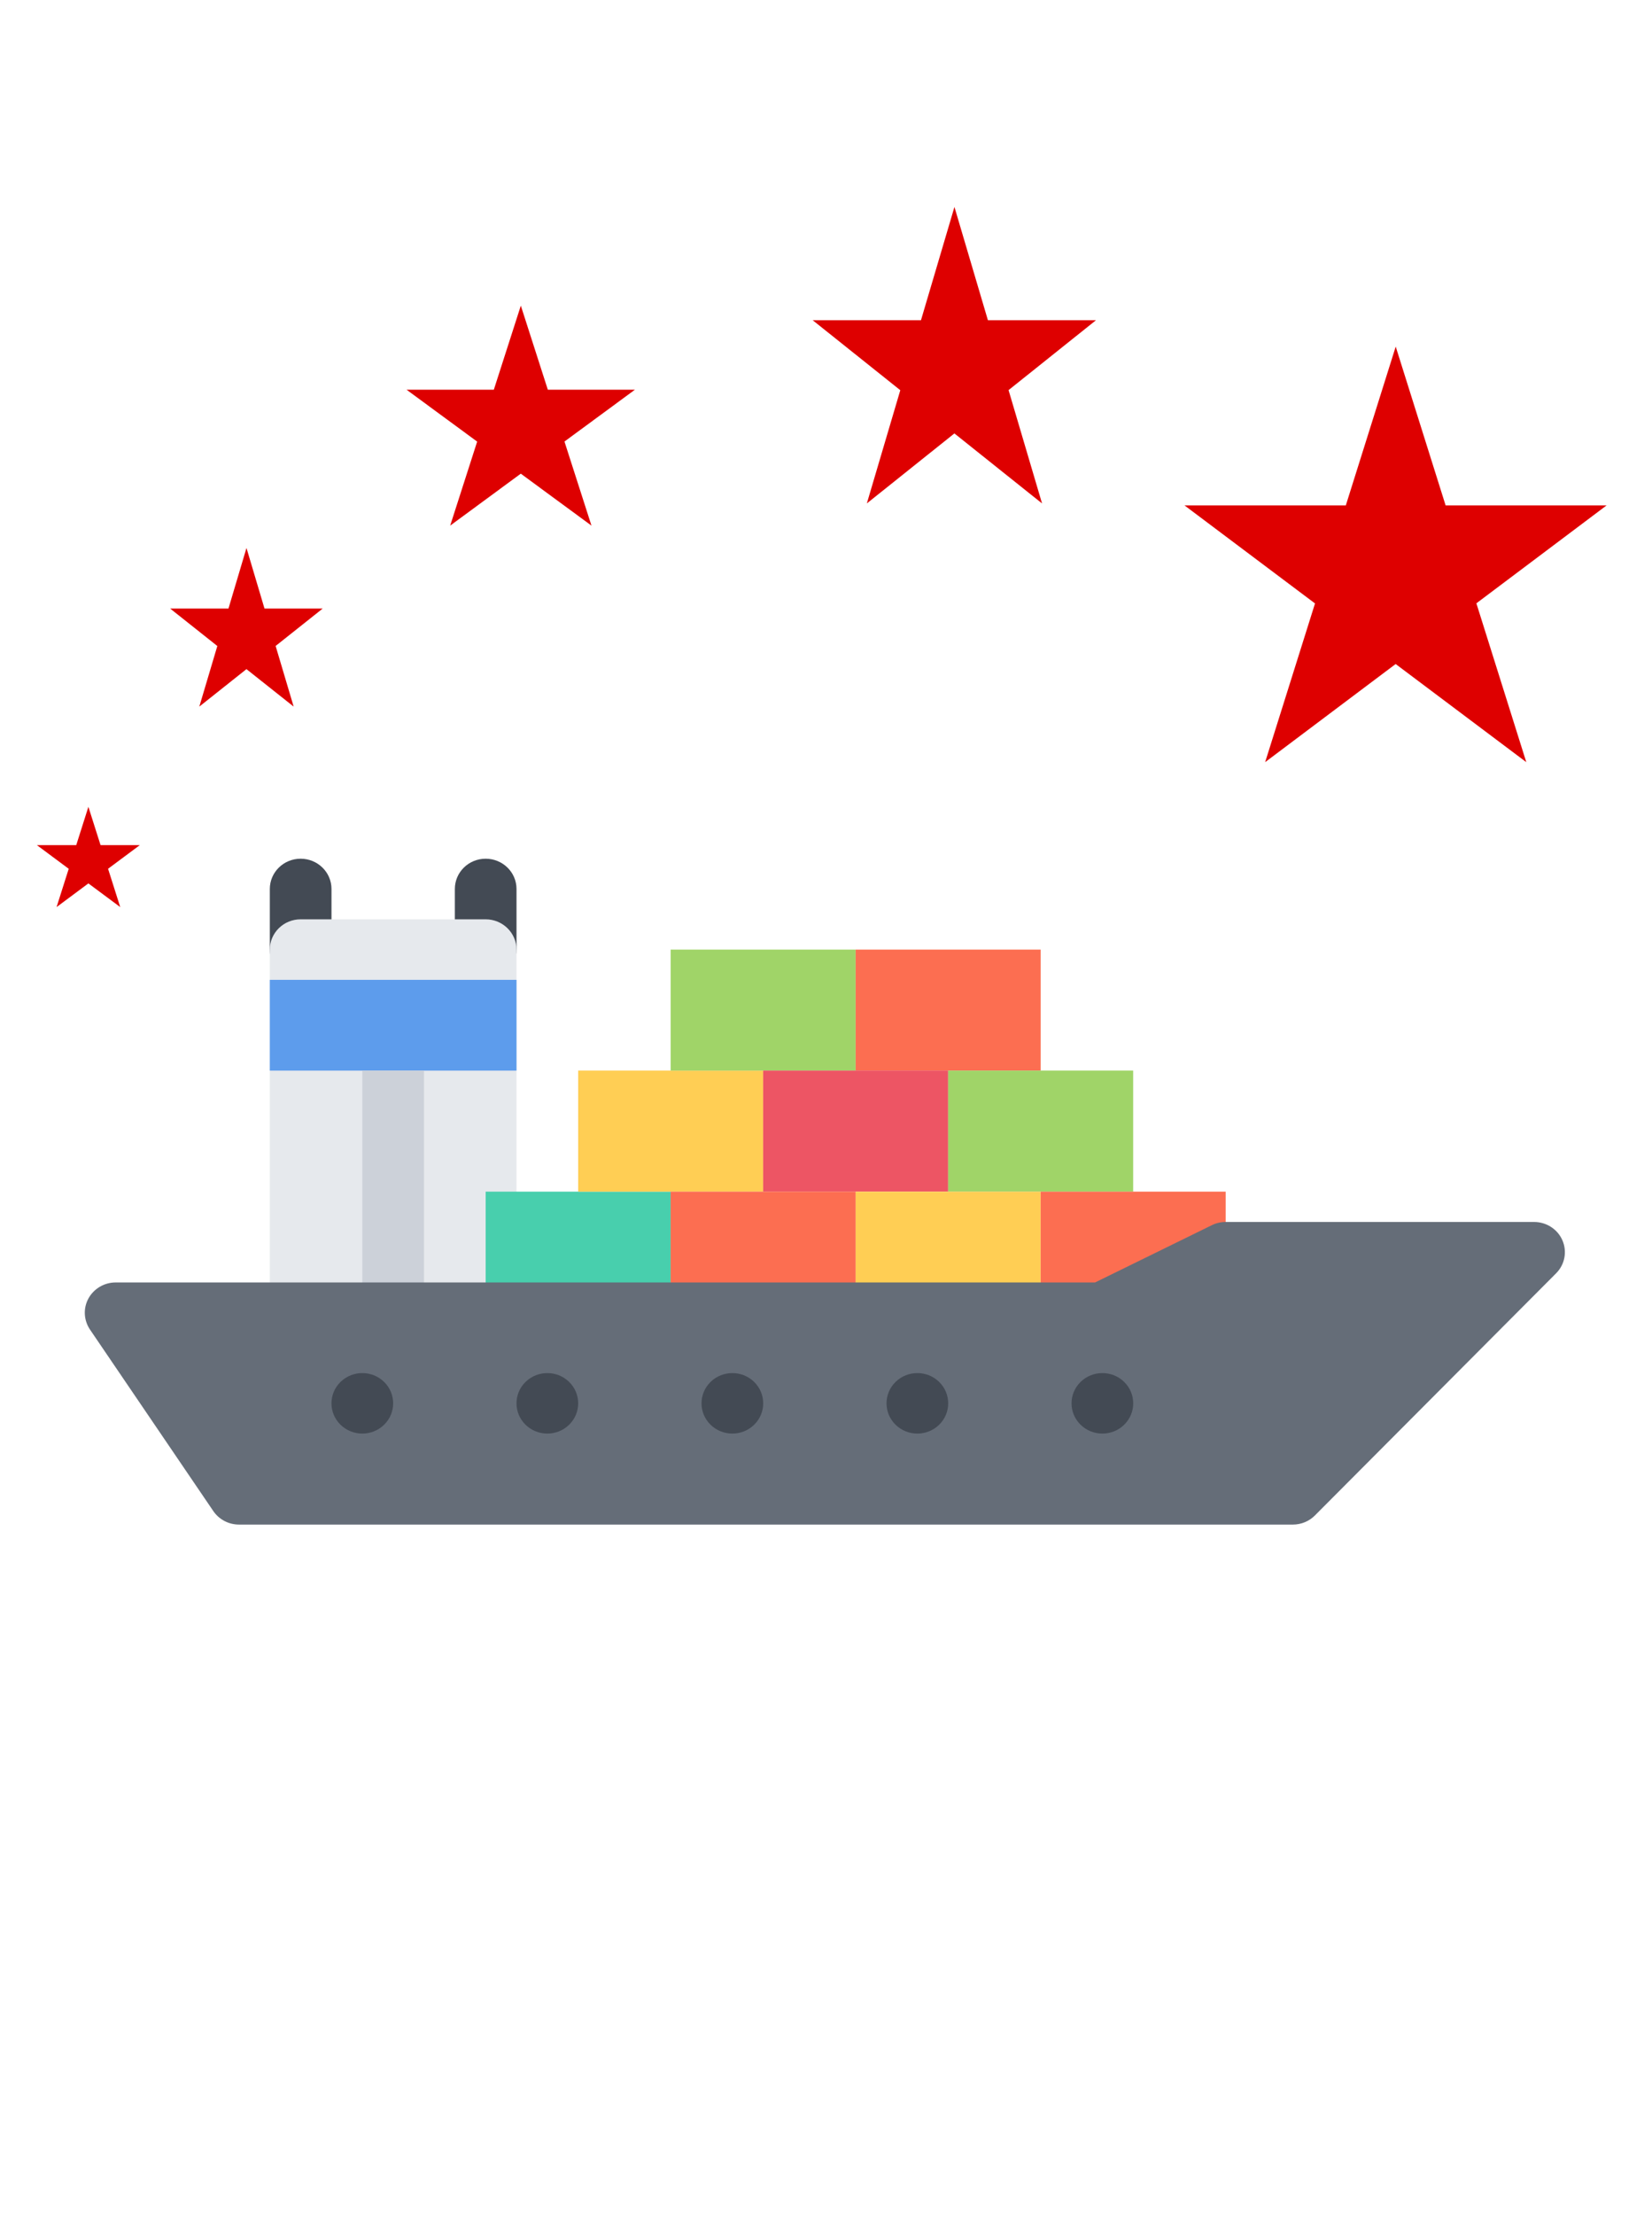 <?xml version="1.0" encoding="utf-8"?>
<svg viewBox="0 0 500 670" xmlns="http://www.w3.org/2000/svg">
  <g transform="matrix(0.875, 0, 0, 0.858, 25.666, 140.783)" style="">
    <path style="fill:#434A54;" d="M138.657,181.315c-5.891,0-10.656-4.766-10.656-10.656v-21.343c0-5.891,4.766-10.664,10.656-10.664 s10.671,4.773,10.671,10.664v21.343C149.328,176.549,144.547,181.315,138.657,181.315z"/>
    <path style="fill:#434A54;" d="M74.657,181.315c-5.891,0-10.656-4.766-10.656-10.656v-21.343c0-5.891,4.766-10.664,10.656-10.664 s10.672,4.773,10.672,10.664v21.343C85.329,176.549,80.548,181.315,74.657,181.315z"/>
  </g>
  <path style="fill: rgb(230, 233, 237);" d="M 146.988 406.235 L 90.99 406.235 C 85.835 406.235 81.666 402.134 81.666 397.092 L 81.666 287.235 C 81.666 282.18 85.836 278.077 90.99 278.077 L 146.987 278.077 C 152.14 278.077 156.324 282.18 156.324 287.235 L 156.324 397.091 C 156.325 402.134 152.141 406.235 146.988 406.235 Z"/>
  <rect x="81.665" y="296.385" style="fill: rgb(93, 156, 236);" width="74.661" height="27.461"/>
  <rect x="109.664" y="323.835" style="fill: rgb(204, 209, 217);" width="18.661" height="73.252"/>
  <rect x="146.99" y="360.454" style="fill: rgb(72, 207, 173);" width="55.997" height="36.639"/>
  <rect x="174.989" y="323.835" style="fill: rgb(255, 206, 84);" width="55.997" height="36.613"/>
  <rect x="202.98" y="287.236" style="fill: rgb(160, 212, 104);" width="55.997" height="36.606"/>
  <rect x="258.978" y="287.236" style="fill: rgb(252, 110, 81);" width="55.989" height="36.606"/>
  <rect x="230.979" y="323.835" style="fill: rgb(237, 85, 100);" width="55.99" height="36.613"/>
  <rect x="286.968" y="323.835" style="fill: rgb(160, 212, 104);" width="55.997" height="36.613"/>
  <rect x="202.98" y="360.454" style="fill: rgb(252, 110, 81);" width="55.997" height="36.639"/>
  <rect x="258.978" y="360.454" style="fill: rgb(255, 206, 84);" width="55.989" height="36.639"/>
  <rect x="314.967" y="360.454" style="fill: rgb(252, 110, 81);" width="55.997" height="36.639"/>
  <path style="fill: rgb(101, 109, 120);" d="M 472.9 375.209 C 471.451 371.824 468.061 369.624 464.301 369.624 L 370.968 369.624 C 369.519 369.624 368.098 369.946 366.799 370.589 L 331.445 387.92 L 34.993 387.92 C 31.562 387.92 28.39 389.798 26.763 392.774 C 25.15 395.724 25.328 399.344 27.228 402.16 L 64.564 457.081 C 66.3 459.629 69.212 461.157 72.329 461.157 L 391.31 461.157 C 393.826 461.157 396.232 460.165 397.982 458.395 L 470.973 385.158 C 473.597 382.53 474.363 378.614 472.9 375.209 Z"/>
  <g transform="matrix(0.875, 0, 0, 0.858, 25.666, 140.783)" style="">
    <path style="fill:#434A54;" d="M103.532,323.108c4.172,4.156,4.172,10.938,0,15.094c-4.156,4.156-10.906,4.156-15.078,0 c-4.172-4.156-4.172-10.938,0-15.094C92.626,318.952,99.376,318.952,103.532,323.108z"/>
    <path style="fill:#434A54;" d="M167.531,323.108c4.172,4.156,4.172,10.938,0,15.094c-4.156,4.156-10.906,4.156-15.078,0 s-4.172-10.938,0-15.094S163.375,318.952,167.531,323.108z"/>
    <path style="fill:#434A54;" d="M231.53,323.108c4.172,4.156,4.172,10.938,0,15.094c-4.156,4.156-10.906,4.156-15.078,0 c-4.171-4.156-4.171-10.938,0-15.094C220.623,318.952,227.373,318.952,231.53,323.108z"/>
    <path style="fill:#434A54;" d="M295.52,323.108c4.172,4.156,4.172,10.938,0,15.094c-4.156,4.156-10.905,4.156-15.077,0 s-4.172-10.938,0-15.094S291.364,318.952,295.52,323.108z"/>
    <path style="fill:#434A54;" d="M359.519,323.108c4.172,4.156,4.172,10.938,0,15.094c-4.156,4.156-10.906,4.156-15.078,0 s-4.172-10.938,0-15.094S355.363,318.952,359.519,323.108z"/>
  </g>
  <path fill="#de0000" d="M 11.169 255.64 L 42.316 255.64 L 17.121 274.376 L 26.754 244.052 L 36.388 274.376 L 11.169 255.64 Z" style=""/>
  <path fill="#de0000" d="M 51.505 184.085 L 97.662 184.085 L 60.325 213.733 L 74.601 165.749 L 88.879 213.733 L 51.505 184.085 Z" style=""/>
  <path fill="#de0000" d="M 123.044 117.878 L 192.17 117.878 L 136.253 158.99 L 157.635 92.451 L 179.016 158.99 L 123.044 117.878 Z" style=""/>
  <path fill="#de0000" d="M 245.978 96.872 L 331.701 96.872 L 262.36 152.281 L 288.875 62.604 L 315.39 152.281 L 245.978 96.872 Z" style=""/>
  <path fill="#de0000" d="M 358.501 152.874 L 486.26 152.874 L 382.914 230.536 L 422.431 104.841 L 461.95 230.536 L 358.501 152.874 Z" style=""/>
</svg>
